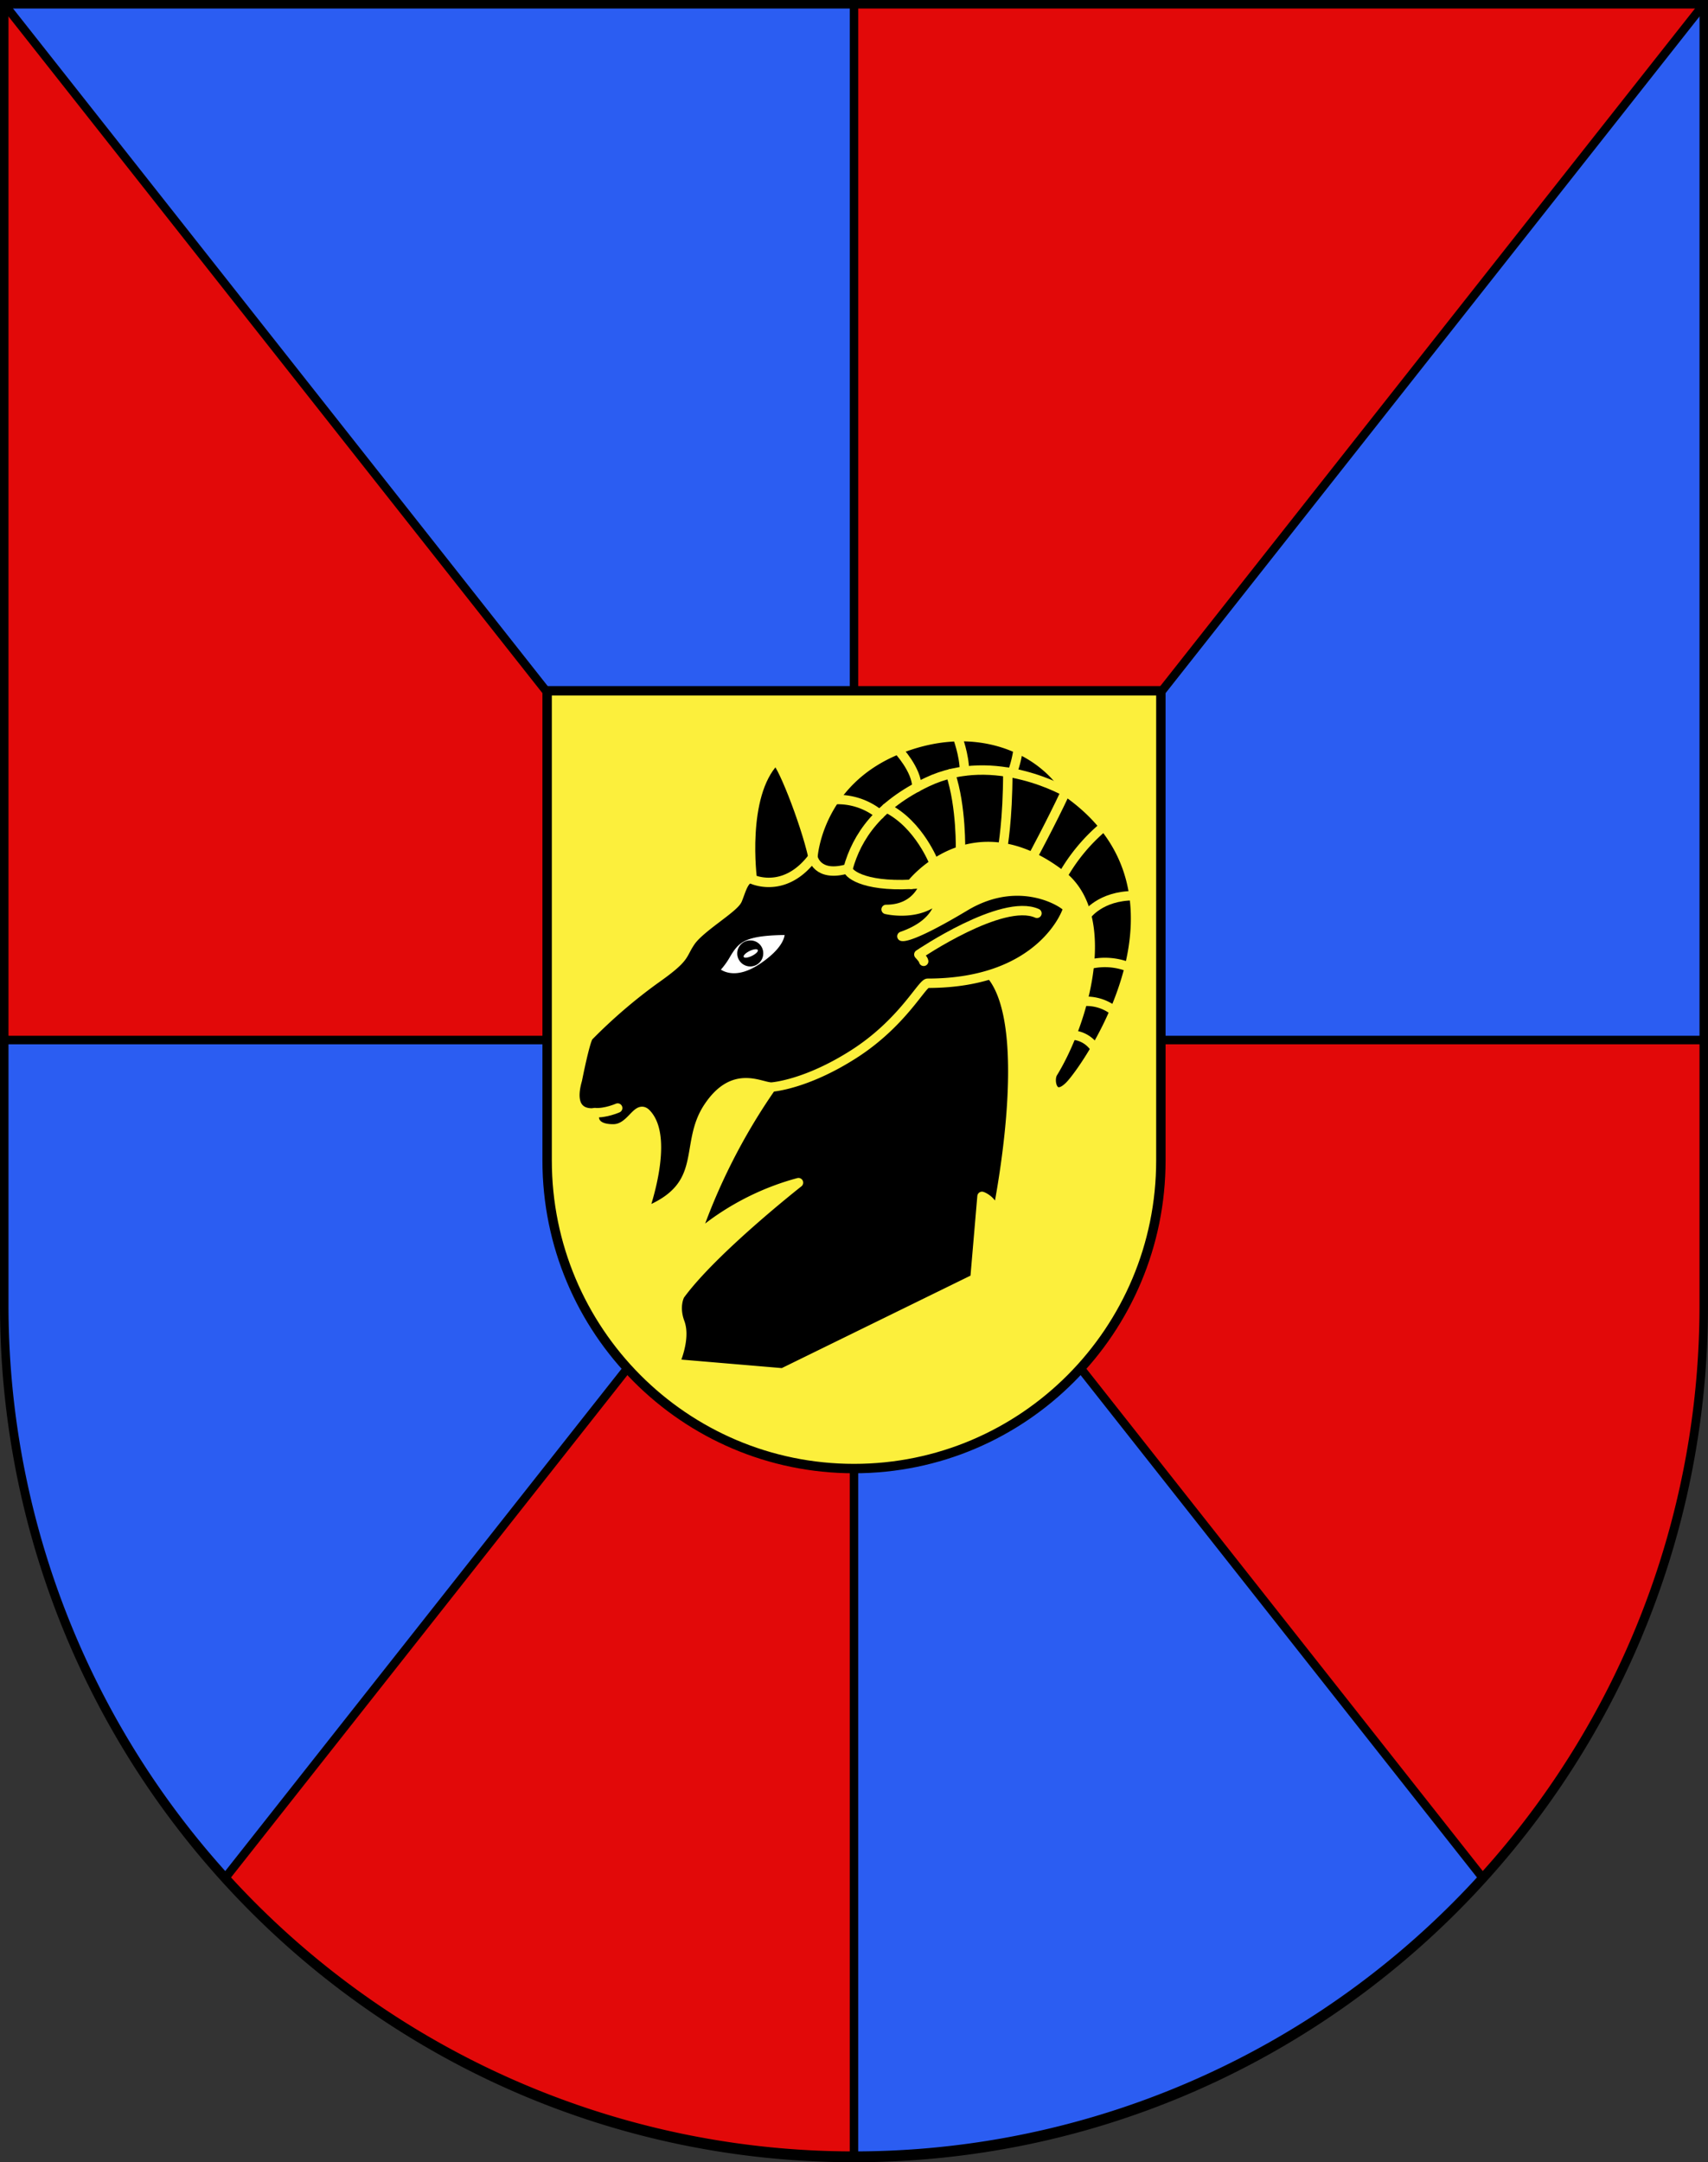 <svg xmlns="http://www.w3.org/2000/svg" viewBox="0 0 603 763"><rect x="0" y="0" width="603" height="763" fill="#333333" stroke="none"/><defs><style>.cls-1{fill:#e20909;}.cls-2{fill:#2b5df2;}.cls-3,.cls-7,.cls-8,.cls-9{fill:none;}.cls-3,.cls-6,.cls-7,.cls-9{stroke:#000;}.cls-3,.cls-5,.cls-6,.cls-7,.cls-8{stroke-linejoin:round;}.cls-3{stroke-width:3px;}.cls-4{fill:#fcef3c;}.cls-5,.cls-8{stroke:#fcef3c;}.cls-5,.cls-6,.cls-7,.cls-8{stroke-linecap:round;}.cls-5,.cls-6,.cls-7,.cls-8,.cls-9{stroke-width:3.32px;}.cls-6{fill:#fff;}.cls-9{stroke-miterlimit:4.43;}</style></defs><g id="Mergoscia"><g id="layer_1" data-name="layer 1"><path id="path1899" class="cls-1" d="M1.5,1.5V460.37c0,166.31,134.31,301.13,300,301.13s300-134.82,300-301.13V1.5Z"/><polygon id="polygon2542" class="cls-2" points="1.5 1.5 290.05 367 301.5 367 301.5 1.5 1.5 1.5"/><polygon id="polygon2546" class="cls-2" points="601.5 367 312.95 367 601.5 1.5 601.5 367"/><path id="path2550" class="cls-2" d="M1.5,460.37A300.64,300.64,0,0,0,79.41,662.81L301.5,381.5V367H1.5Z"/><path id="path2554" class="cls-2" d="M301.5,381.5v380a298.71,298.71,0,0,0,222.09-98.69Z"/></g><g id="layer_2" data-name="layer 2"><path id="path6594" class="cls-3" d="M1.5,367h600"/><line id="line2562" class="cls-3" x1="301.5" y1="1.5" x2="301.5" y2="761.5"/><line id="line2564" class="cls-3" x1="1.5" y1="1.5" x2="523.59" y2="662.81"/><line id="line2566" class="cls-3" x1="601.5" y1="1.5" x2="79.41" y2="662.81"/><g id="g2435"><path id="path3239" class="cls-4" d="M193.16,243.76V409.48c0,60.06,48.51,108.74,108.34,108.74s108.34-48.68,108.34-108.74V243.76Z"/><path id="path2573" class="cls-5" d="M275.73,375.05l-3.41,8.56a214.85,214.85,0,0,0-27,53.41s13.64-13.55,36.58-19.69c0,0-30.23,23.72-41.85,39.7,0,0-2.17,3.87,0,9.68s-1.86,14.52-1.86,14.52l38.13,3.23,67.88-33.24,2.49-29.05s5,1.61,5,8.07c0,0,14.42-67.26-1.93-86.39l-30.31-1.72Z"/><path id="path2575" class="cls-5" d="M265.6,310.29s-3.93-29.47,8-41.84c1.55-1.62,10.74,21.73,13.43,34l-1.45,12.05-17.36,3Z"/><path id="path2577" class="cls-5" d="M321.68,312.06s21.3-27.63,52.93-3.38c18.81,14.42,8.2,51.88-2.89,69.93-1.65,2.68,0,10.59,6,4.41s49.39-67.67-.62-103.17C368.72,265.11,345.47,253,317,264.53s-30,37.91-30,37.91c-8.68,11.62-18.6,9-21.39,7.85s-4,4.2-5.27,7.21-13.12,9.79-16.53,14.79-1.24,5.33-12.71,13.4a184.86,184.86,0,0,0-23.25,20c-1.24,1.29-4,15.33-4,15.33-3.88,13.55,6.2,11.61,6.2,11.61-.78,2.42,0,5.73,6.43,5.73s8.45-8.79,11.7-5.4c8.55,8.9-.93,34.85-.93,34.85,23.41-9,13.8-23.56,22.79-37.11s18.29-7.1,22.32-7.1c0,0,12-.7,29.14-11.68s24-24.95,26-24.95c40.36,0,49.45-25.34,49.45-26.47s-16.28-12.62-36.22-.68-22.32,10.58-22.32,10.58c14.38-5,13.43-14,13.43-14-7.13,7.42-19,4.51-19,4.51,11.37,0,13.64-9.25,13.64-9.25C324.77,311.86,323.18,312,321.68,312.06Z"/><path id="path2581" class="cls-6" d="M278.59,328.26c-15.68.08-18.74,2.37-22.39,8.71a25,25,0,0,1-4.14,5.36s5.84,6.74,17.16-.84S278.59,328.26,278.59,328.26Z"/><path id="path2583" d="M265.05,331.86a4.59,4.59,0,1,0,4.41,4.59A4.5,4.5,0,0,0,265.05,331.86Zm.38,5.46c-1.37.67-2.66.82-2.87.34s.72-1.41,2.1-2.08,2.66-.81,2.88-.33S266.81,336.66,265.43,337.32Z"/><path id="path2585" class="cls-7" d="M247.52,345.69a18.18,18.18,0,0,0,4.54-3.36"/><path id="path2587" class="cls-7" d="M278.59,328.26h.86c3.09,0,6-3,6-3"/><path id="path2591" class="cls-8" d="M218.07,391s-4.39,1.93-8.06,1.61"/><path id="path2593" class="cls-8" d="M321.68,312.06c-17.45.89-22.67-4.15-22.29-5.53,3.15-11.47,10.82-22.4,27.9-30.55,24-11.45,49.8,3.87,49.8,3.87"/><path id="path2595" class="cls-8" d="M326.1,339.23c0-.64-1.71-2.42-1.71-2.42s29.45-20,41.7-14.52"/><path id="path2597" class="cls-8" d="M378.31,365.23a10.22,10.22,0,0,1,8.38,4.85"/><path id="path2599" class="cls-8" d="M382.2,353.39a15.82,15.82,0,0,1,11.22,3.37"/><path id="path2601" class="cls-8" d="M384.6,340.3a22.8,22.8,0,0,1,14.06,1"/><path id="path2603" class="cls-8" d="M383.62,323s4.77-6.93,16.71-6.93"/><path id="path2605" class="cls-8" d="M375.15,309.11a63.9,63.9,0,0,1,14.6-17.51"/><path id="path2607" class="cls-8" d="M364.54,302.44s6.47-11.94,11.68-23.07"/><path id="path2609" class="cls-8" d="M354,299.12s1.8-9.78,1.8-26.63"/><path id="path2611" class="cls-8" d="M339.09,300.25s.41-15.49-3.5-27.22"/><path id="path2613" class="cls-8" d="M329.86,304.75S324.59,290.83,313,285.1"/><path id="path2615" class="cls-8" d="M287,302.44s1.34,7.37,12.4,4.09"/><path id="path2617" class="cls-8" d="M294.56,282.17a23.38,23.38,0,0,1,16,5.22"/><path id="path2619" class="cls-8" d="M317,264.53s6.7,7.09,6.7,13.3"/><path id="path2621" class="cls-8" d="M338,259.94s2.49,6.55,2.49,12.18"/><path id="path2623" class="cls-8" d="M359.47,264.26a38.92,38.92,0,0,1-2.12,8.51"/><path id="path3239-2" data-name="path3239" class="cls-9" d="M193.16,243.76V409.48c0,60.06,48.51,108.74,108.34,108.74s108.34-48.68,108.34-108.74V243.76Z"/></g></g><g id="layer_3" data-name="layer 3"><path d="M600,3V460.68a298.5,298.5,0,1,1-597,0V3H600m3-3H0V460.68C0,627.65,135,763,301.5,763S603,627.65,603,460.68V0Z"/></g></g></svg>